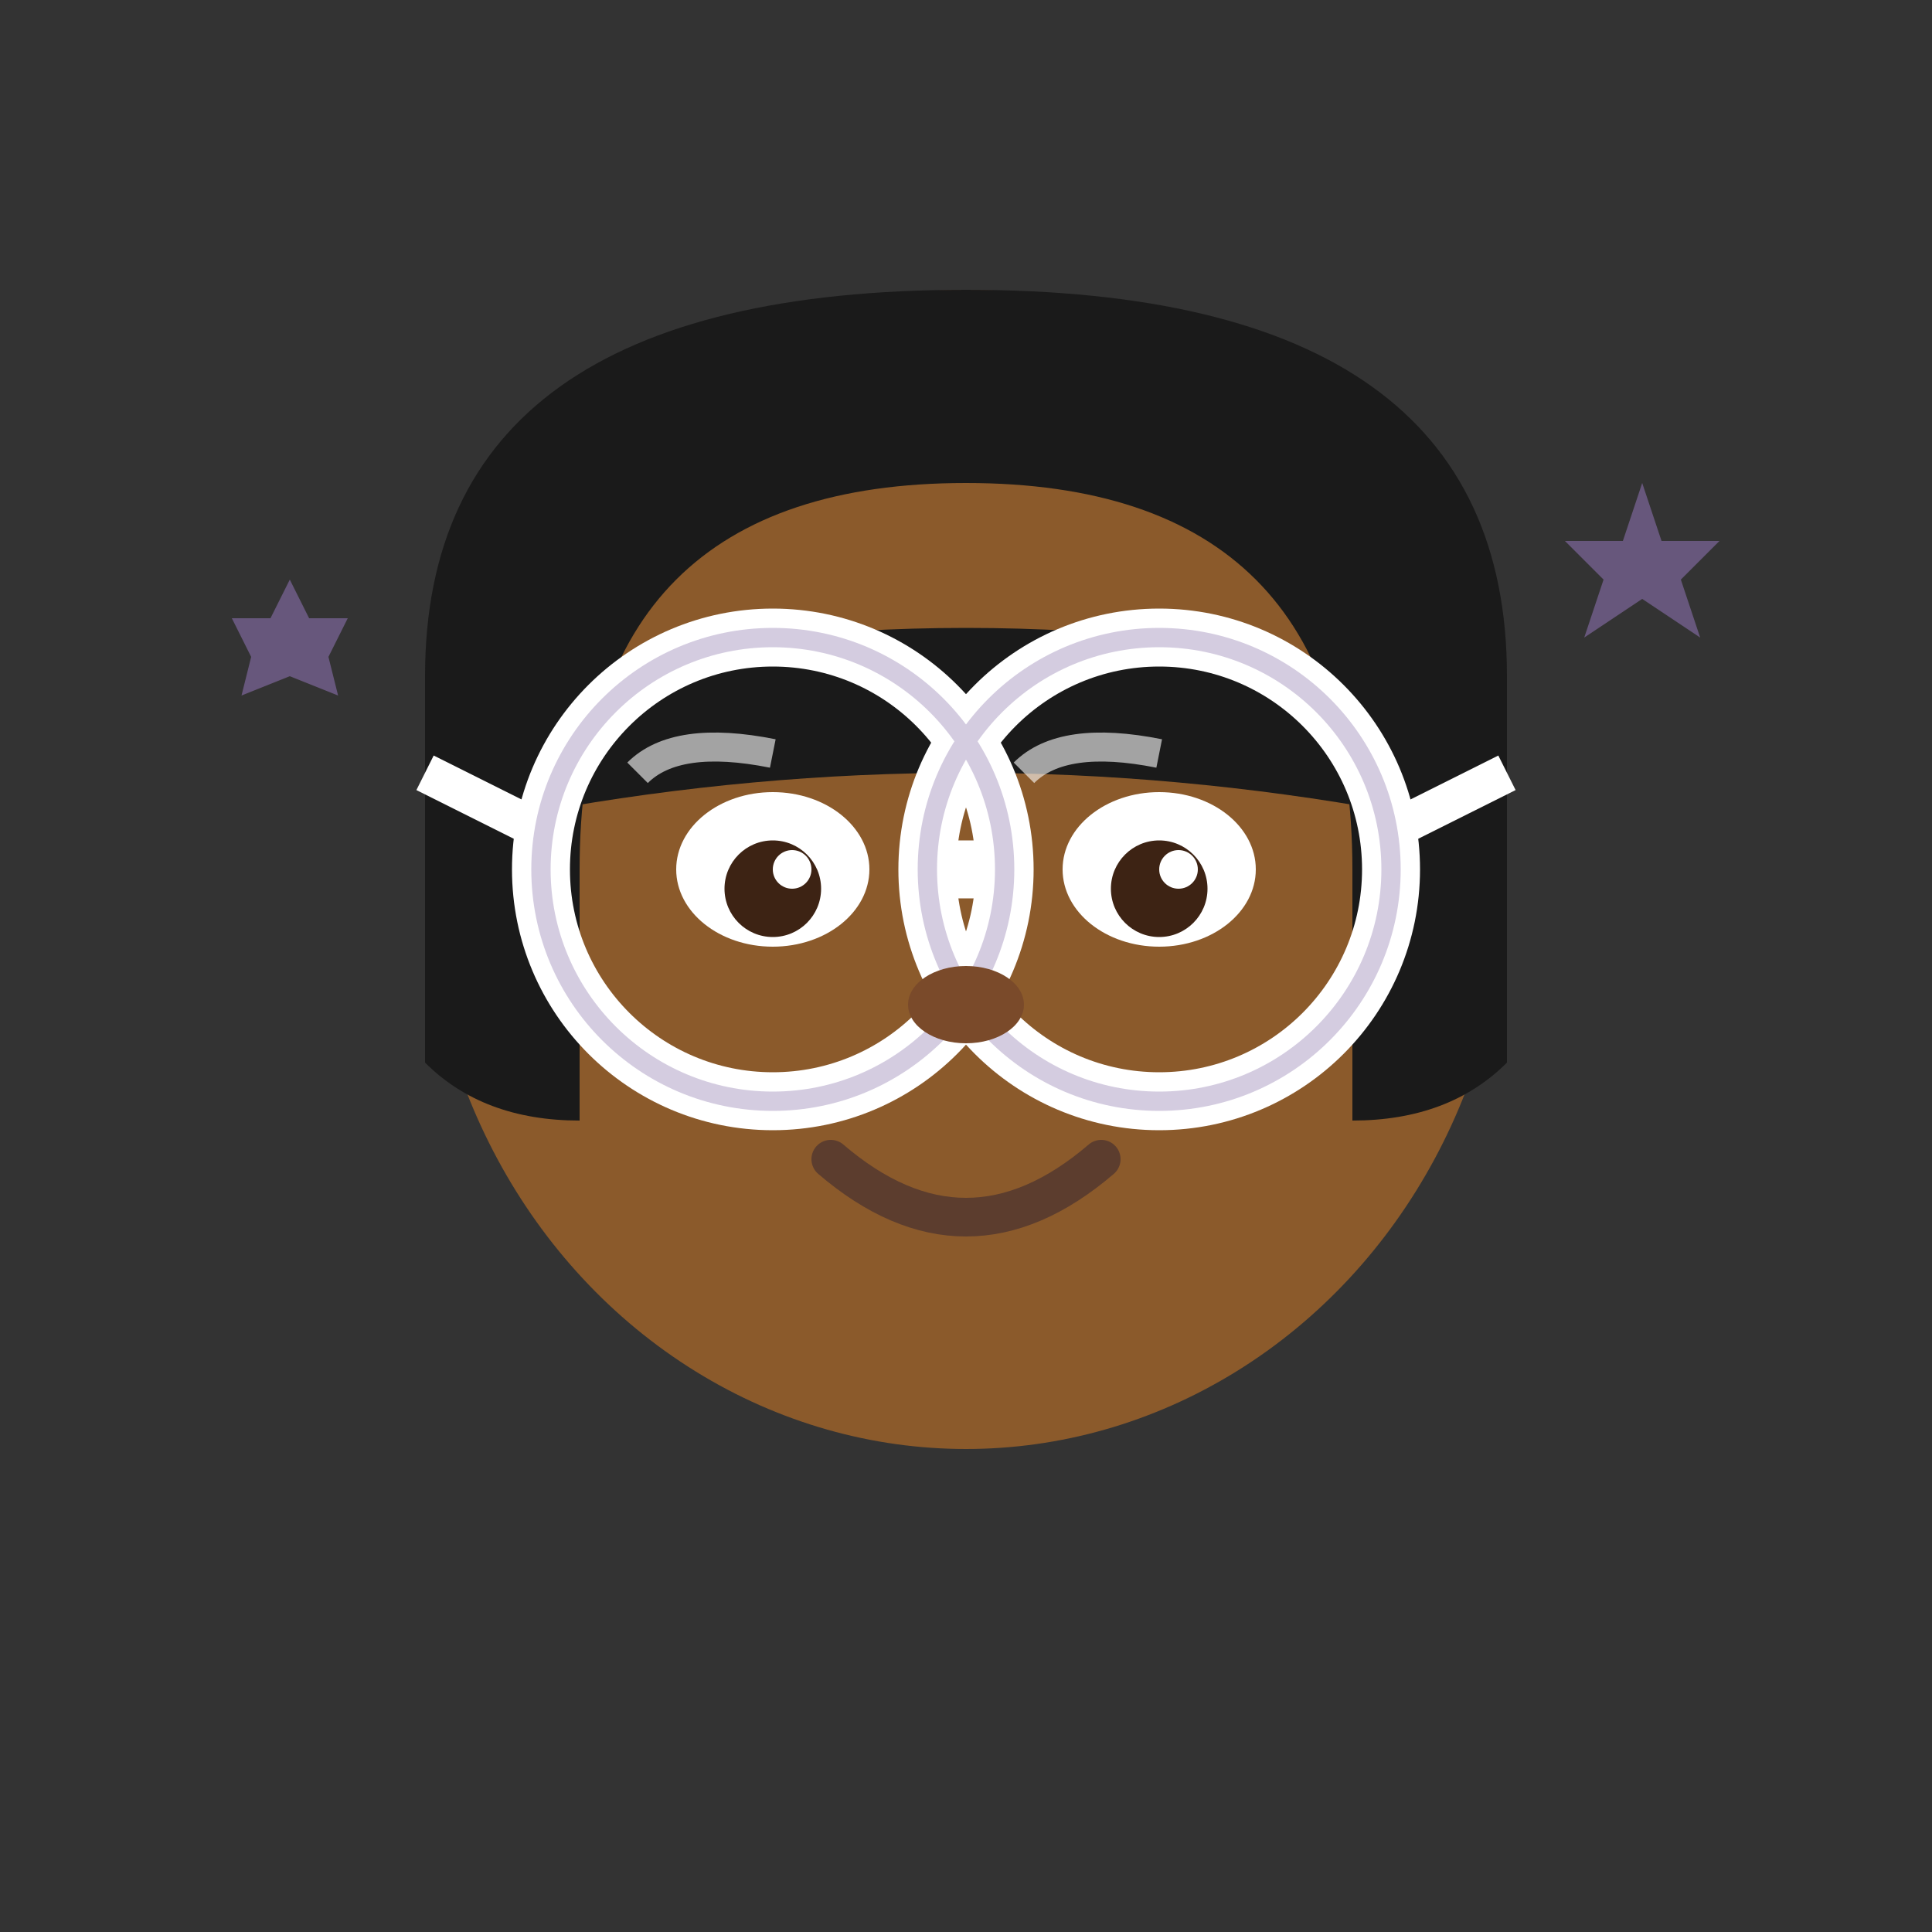 <svg xmlns="http://www.w3.org/2000/svg" viewBox="0 0 100 100">
  <rect x="0" y="0" width="100" height="100" fill="#333333" stroke="none"/>
  <!-- Cute mini scientist with short straight bob and white goggles -->
  
  <!-- Head -->
  <ellipse cx="50" cy="45" rx="28" ry="30" fill="#8B5A2B"/>
  
  <!-- Short straight bob hair -->
  <path d="M22 35 Q22 15 50 15 Q78 15 78 35 L78 55 Q75 58 70 58 L70 45 Q70 25 50 25 Q30 25 30 45 L30 58 Q25 58 22 55 Z" fill="#1a1a1a"/>
  <!-- Front bangs -->
  <path d="M28 35 Q50 30 72 35 L72 42 Q50 38 28 42 Z" fill="#1a1a1a"/>
  
  <!-- Face details -->
  <!-- Eyes (behind glasses) -->
  <ellipse cx="40" cy="45" rx="5" ry="4" fill="#fff"/>
  <ellipse cx="60" cy="45" rx="5" ry="4" fill="#fff"/>
  <circle cx="40" cy="46" r="2.5" fill="#3d2314"/>
  <circle cx="60" cy="46" r="2.5" fill="#3d2314"/>
  <circle cx="41" cy="45" r="1" fill="#fff"/>
  <circle cx="61" cy="45" r="1" fill="#fff"/>
  
  <!-- White science goggles -->
  <circle cx="40" cy="45" r="12" fill="none" stroke="#ffffff" stroke-width="3"/>
  <circle cx="60" cy="45" r="12" fill="none" stroke="#ffffff" stroke-width="3"/>
  <line x1="52" y1="45" x2="48" y2="45" stroke="#ffffff" stroke-width="3"/>
  <line x1="28" y1="43" x2="22" y2="40" stroke="#ffffff" stroke-width="2"/>
  <line x1="72" y1="43" x2="78" y2="40" stroke="#ffffff" stroke-width="2"/>
  <!-- Goggle rim detail -->
  <circle cx="40" cy="45" r="12" fill="none" stroke="#d4cce0" stroke-width="1"/>
  <circle cx="60" cy="45" r="12" fill="none" stroke="#d4cce0" stroke-width="1"/>
  <!-- Glasses shine -->
  <path d="M33 40 Q35 38 40 39" fill="none" stroke="#fff" stroke-width="1.5" opacity="0.6"/>
  <path d="M53 40 Q55 38 60 39" fill="none" stroke="#fff" stroke-width="1.5" opacity="0.6"/>
  
  <!-- Nose -->
  <ellipse cx="50" cy="52" rx="3" ry="2" fill="#7a4a2a"/>
  
  <!-- Smile -->
  <path d="M43 60 Q50 66 57 60" fill="none" stroke="#5c3d2e" stroke-width="2" stroke-linecap="round"/>
  
  <!-- Tiny sparkles -->
  <g fill="#8b6fad" opacity="0.6">
    <polygon points="85,25 86,28 89,28 87,30 88,33 85,31 82,33 83,30 81,28 84,28"/>
    <polygon points="15,30 16,32 18,32 17,34 17.5,36 15,35 12.5,36 13,34 12,32 14,32"/>
  </g>
</svg>

